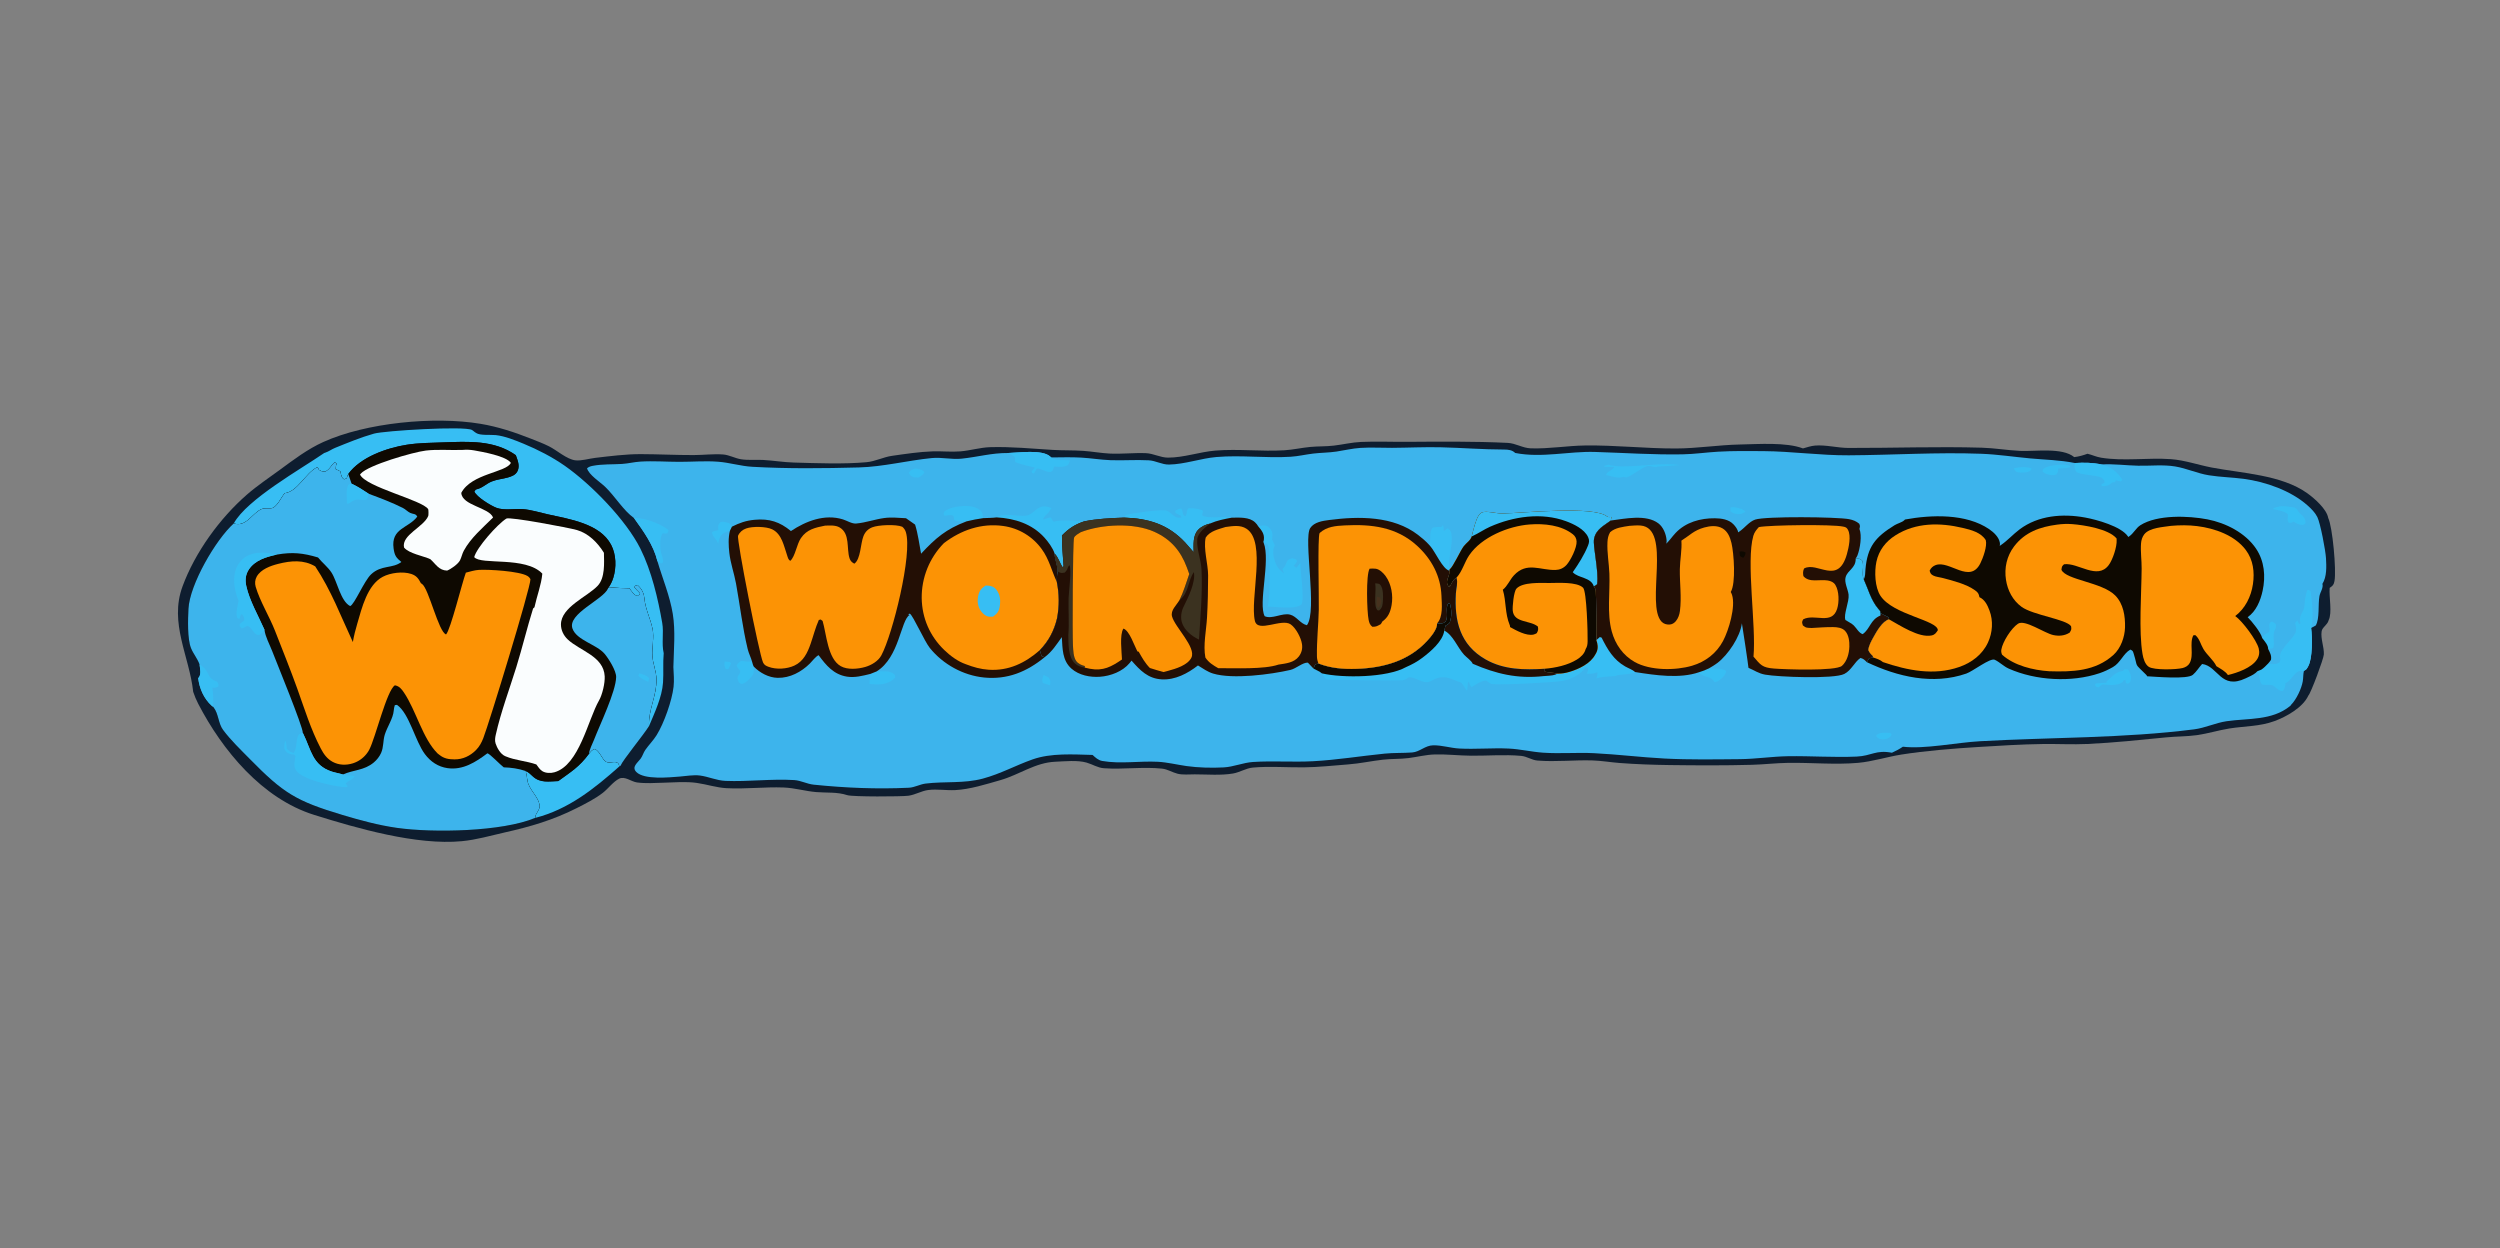 <?xml version="1.0" encoding="utf-8" ?>
<svg xmlns="http://www.w3.org/2000/svg" xmlns:xlink="http://www.w3.org/1999/xlink" width="633" height="316">
	<rect width="100%" height="100%" fill="#808080" stroke="none"/>
	<path fill="#0E1D2F" transform="scale(0.31 0.31)" d="M157.79 565.054C154.722 536.05 138.018 508.963 149.098 478.918C159.342 451.141 179.423 423.373 201.766 403.914C210.154 396.609 219.604 390.337 228.566 383.747C239.824 375.47 251.22 366.828 264.009 361.038C298.945 345.219 354.696 339.844 392.443 346.152C406.9 348.568 420.196 353.013 433.792 358.355C438.681 360.276 443.673 362.18 448.377 364.523C454.92 367.782 462.981 375.211 470.066 375.999C474.817 376.528 481.244 374.554 486.07 373.989C498.106 372.578 511.265 370.887 523.363 370.92C537.749 370.958 552.138 371.735 566.532 371.694C574.399 371.671 582.741 370.629 590.545 371.196C595.579 371.561 600.285 374.317 605.257 375.114C611.056 376.044 617.533 375.35 623.441 375.685C631.755 376.158 639.964 377.554 648.311 377.79C667.271 378.327 689.017 379.222 707.789 377.51C714.886 376.863 721.473 373.32 728.541 372.318C739.376 370.783 750.869 369.009 761.797 368.656C769.299 368.414 776.947 369.276 784.416 368.669C792.539 368.009 800.627 365.472 808.765 365.234C825.875 364.736 842.924 366.427 859.964 367.477C868.289 367.99 876.671 367.676 884.973 368.265C891.973 368.762 898.91 370.044 905.921 370.44C915.917 371.005 925.985 369.717 935.966 370.133C942.136 370.39 947.782 373.777 953.993 373.78C966.998 373.786 979.717 369.097 992.653 368.034C1011.3 366.502 1030.28 368.89 1048.96 367.784C1056.08 367.363 1063.04 365.722 1070.13 365.057C1076.53 364.455 1083.04 364.722 1089.42 363.97C1096.87 363.09 1104.15 361.3 1111.67 360.963C1124.02 360.409 1136.56 360.961 1148.93 360.876C1176.31 360.689 1204.11 360.41 1231.45 361.736C1238.02 362.055 1243.69 365.996 1250.37 366.2C1265.35 366.658 1279.95 364.054 1294.82 363.855C1319.38 363.526 1344.1 366.374 1368.72 366.319C1386.24 366.279 1403.67 363.391 1421.28 363.052C1436.34 362.761 1458.91 361.047 1472.62 366.254C1475.75 365.388 1479.2 364.207 1482.44 363.933C1491.18 363.193 1500.81 365.846 1509.73 365.87C1546.03 365.969 1582.32 364.597 1618.66 365.659C1629.15 365.965 1639.55 367.778 1650.03 368.279C1662.14 368.857 1684.47 365.253 1694.16 373.359C1698.03 372.923 1701.38 371.91 1705.04 370.608C1708.79 371.533 1712.27 373.198 1716.12 373.83C1734.61 376.859 1754.36 373.685 1773.12 375.023C1784.38 375.827 1795.35 379.735 1806.42 381.857C1831.21 386.613 1863.42 387.724 1884.6 402.905C1890.38 407.047 1900.42 415.826 1901.63 423.075C1905.12 430.109 1908.41 465.623 1906.75 474.578C1906.17 477.703 1905.38 478.399 1902.82 480.164C1902.15 487.585 1905.07 500.589 1901.92 506.716C1901.88 506.862 1901.85 507.009 1901.8 507.154C1900.75 510.449 1896.72 512.441 1896.25 515.648C1895.33 521.849 1898.32 528.339 1898.06 534.522C1897.91 538.073 1887.51 566.011 1885.42 568.087C1880.92 577.886 1867.56 585.356 1857.77 588.958C1845.58 593.44 1833.47 592.993 1820.88 595.017C1811.98 596.448 1803.29 599.183 1794.37 600.446C1786.14 601.612 1777.8 601.431 1769.54 602.243C1747.94 604.365 1726.67 606.648 1704.93 607.662C1692.86 608.226 1680.69 607.526 1668.59 607.694C1650.89 607.94 1632.84 609.071 1615.14 610.167C1595.76 611.367 1572.16 613.261 1553.06 616.296C1541.3 618.165 1529.37 622.036 1517.58 623.082C1498.86 624.744 1479.32 622.8 1460.49 623.086C1450.61 623.236 1440.76 624.401 1430.88 624.675C1408.66 625.29 1386.21 625.185 1363.98 624.887C1350.32 624.704 1336.15 624.229 1322.54 623.165C1315.31 622.6 1308.1 621.343 1300.85 621.107C1285.94 620.622 1270.67 622.42 1255.83 621.204C1251.04 620.81 1247.21 617.819 1242.43 617.38C1229.01 616.148 1214.98 617.357 1201.49 617.238C1191.64 617.152 1181.74 615.953 1171.9 616.218C1164.66 616.412 1157.59 618.274 1150.43 619.186C1143.51 620.067 1136.48 619.687 1129.56 620.482C1120.02 621.577 1110.76 623.619 1101.14 624.355C1089.11 625.275 1076.94 626.628 1064.89 626.753C1051.2 626.896 1036.8 625.717 1023.24 626.94C1017.79 627.432 1012.63 630.809 1007.18 631.765C997.395 633.484 985.858 632.484 975.85 632.471C971.566 632.466 965.978 633.015 961.85 631.972C957.492 630.871 953.689 628.283 949.128 627.799C933.483 626.137 917.382 628.605 901.712 627.485C896.464 627.11 892.417 624.271 887.508 622.872C879.953 620.719 869.783 621.844 862.004 622.163C845.439 622.843 832.795 632.694 817.074 637.198C805.345 640.558 792.345 644.716 780.147 645.334C772.893 645.702 765.433 644.333 758.213 645.259C752.586 645.981 747.551 649.181 741.967 649.935C736.304 650.699 696.346 650.882 692.047 649.467C683.698 646.718 675.317 647.671 666.71 646.958C657.772 646.217 649.075 643.55 640.077 643.205C624.575 642.611 608.924 644.607 593.438 643.769C585.214 643.324 577.285 640.645 569.153 639.474C560.287 638.197 550.984 639.033 542.059 639.292C534.949 639.499 527.271 640.057 520.22 639.07C515.468 638.405 510.346 633.677 505.672 636.032C500.784 638.494 496.789 644.146 492.335 647.597C486.104 652.426 478.054 656.5 470.991 660.069C451.59 669.87 433.226 675.195 412.139 679.948C400.415 682.59 389.172 685.92 377.134 687.068C340.445 690.567 291.836 676.626 256.477 665.544C214.171 652.284 181.638 612.956 161.886 574.802C160.241 571.624 158.925 568.445 157.79 565.054Z"/>
	<path fill="#37BEF3" transform="scale(0.31 0.31)" d="M481.086 615.645C482.784 613.553 483.307 612.532 485.949 611.694C490.469 614.331 491.595 619.968 494.902 622.091C498.216 624.218 504.541 619.849 505.721 625.317C505.772 625.557 505.779 625.804 505.808 626.048C485.289 644.23 464.253 661.116 437.106 668.045C437.054 664.423 441.085 661.541 440.742 658.132C439.98 650.568 431.563 644.785 430.694 637.045C430.415 634.554 429.908 632.192 429.373 629.746C431.715 630.702 433.338 632.39 435.152 634.087C441.221 639.764 448.391 638.188 455.949 637.969C466.394 630.353 473.123 626.454 481.086 615.645Z"/>
	<path fill="#37BEF3" transform="scale(0.31 0.31)" d="M264.808 370.004L265.565 369.762C268.585 368.779 270.808 366.974 273.672 365.815C283.874 361.689 294.942 357.118 305.51 354.161C313.934 351.804 379.35 347.777 385.497 351.194C386.27 351.624 386.771 352.137 387.451 352.668C387.909 353.025 388.41 353.324 388.89 353.651C392.129 355.862 400.677 354.933 404.912 355.381C412.345 356.168 420.787 359.588 427.657 362.427C439.314 367.244 451.044 373.267 461.389 380.511C482.729 395.453 511.379 424.705 523.116 448.235C532.109 466.263 537.457 488.939 540.897 508.822C542.303 516.947 540.237 525.569 542.098 533.52C541.366 541.542 542.089 549.473 541.547 557.451C540.731 569.464 534.709 582.039 530.096 593.063C529.459 579.691 536.283 568.685 536.172 555.072C536.116 548.291 533.296 542.426 532.828 535.936C532.313 528.799 534.431 520.743 532.994 513.775C531.151 504.83 527.073 497.622 526.206 488.172C525.834 484.122 523.685 480.331 520.538 477.792L517.802 479.002C519.114 481.104 521.035 482.824 522.759 484.592C522.431 485.984 521.568 486.115 520.401 486.839C517.588 485.861 515.907 482.909 514.088 480.575Q507.257 480.414 500.443 479.894L496.844 480.156Q498.166 478.282 499.185 476.228Q500.204 474.173 500.897 471.987C503.565 463.435 503.342 452.983 499.154 444.998C489.997 427.543 464.823 423.986 447.408 420.072C440.815 418.59 433.686 416.348 426.998 415.831C420.52 415.329 411.494 417.096 405.495 414.777C400.806 412.964 389.314 406.026 387.409 401.447L388.62 399.835C394.214 398.626 396.744 395.262 401.618 393.258C405.732 391.567 410.568 391.219 414.863 389.976C418.036 389.058 421.22 387.916 422.731 384.696C424.761 380.367 422.771 375.932 421.304 371.775C403.568 359.226 382.364 360.621 361.646 361.33C351.832 361.665 341.843 361.734 332.128 363.278C315.932 365.854 294.444 373.33 284.442 387.158L283.141 390.69L281.086 391.547C278.881 390.16 278.765 388.393 278.17 385.913L277.954 384.993L274.14 383.146C274.148 381.533 274.496 380.053 274.837 378.488L273.347 377.564C270.389 380.097 269.306 383.549 265.514 385.242C262.935 385.152 262.45 384.948 260.254 383.574L260.385 382.677L259.09 381.626C249.344 386.444 243.171 401.692 232.523 402.821C229.516 406.419 226.154 414.682 221.392 415.204C219.337 415.43 215.917 414.941 214.073 415.647C206.083 418.706 201.3 430.916 190.911 427.527C201.773 407.77 245.547 383.302 264.808 370.004Z"/>
	<path fill="#0E0901" transform="scale(0.31 0.31)" d="M284.442 387.158C294.444 373.33 315.932 365.854 332.128 363.278C341.843 361.734 351.832 361.665 361.646 361.33C382.364 360.621 403.568 359.226 421.304 371.775C422.771 375.932 424.761 380.367 422.731 384.696C421.22 387.916 418.036 389.058 414.863 389.976C410.568 391.219 405.732 391.567 401.618 393.258C396.744 395.262 394.214 398.626 388.62 399.835L387.409 401.447C389.314 406.026 400.806 412.964 405.495 414.777C411.494 417.096 420.52 415.329 426.998 415.831C433.686 416.348 440.815 418.59 447.408 420.072C464.823 423.986 489.997 427.543 499.154 444.998C503.342 452.983 503.565 463.435 500.897 471.987Q500.204 474.173 499.185 476.228Q498.166 478.282 496.844 480.156L500.443 479.894Q507.257 480.414 514.088 480.575C515.907 482.909 517.588 485.861 520.401 486.839C521.568 486.115 522.431 485.984 522.759 484.592C521.035 482.824 519.114 481.104 517.802 479.002L520.538 477.792C523.685 480.331 525.834 484.122 526.206 488.172C527.073 497.622 531.151 504.83 532.994 513.775C534.431 520.743 532.313 528.799 532.828 535.936C533.296 542.426 536.116 548.291 536.172 555.072C536.283 568.685 529.459 579.691 530.096 593.063C525.343 600.713 508.714 620.762 506.869 625.426L505.808 626.048C505.779 625.804 505.772 625.557 505.721 625.317C504.541 619.849 498.216 624.218 494.902 622.091C491.595 619.968 490.469 614.331 485.949 611.694C483.307 612.532 482.784 613.553 481.086 615.645C473.123 626.454 466.394 630.353 455.949 637.969C448.391 638.188 441.221 639.764 435.152 634.087C433.338 632.39 431.715 630.702 429.373 629.746C429.908 632.192 430.415 634.554 430.694 637.045C431.563 644.785 439.98 650.568 440.742 658.132C441.085 661.541 437.054 664.423 437.106 668.045C410.049 679.354 353.712 680.368 324.231 676.184C309.065 674.032 294.137 669.969 279.492 665.569C241.957 654.292 231.583 647.999 204.093 619.995C196.614 612.377 188.588 604.754 182.199 596.179C178.211 590.825 178.604 583.046 174.435 577.736C174.303 577.569 174.16 577.41 174.023 577.247C173.746 577.057 173.273 576.751 173.002 576.507C166.479 570.631 162.874 562.324 161.871 553.837C162.016 553.704 162.178 553.589 162.305 553.44C164.531 550.829 163.334 545.905 162.986 542.716C161.173 537.72 157.93 534.122 156.033 529.429C152.941 521.779 153.516 505.712 153.935 497.28C154.922 477.421 176.156 440.803 190.911 427.527C201.3 430.916 206.083 418.706 214.073 415.647C215.917 414.941 219.337 415.43 221.392 415.204C226.154 414.682 229.516 406.419 232.523 402.821C243.171 401.692 249.344 386.444 259.09 381.626L260.385 382.677L260.254 383.574C262.45 384.948 262.935 385.152 265.514 385.242C269.306 383.549 270.389 380.097 273.347 377.564L274.837 378.488C274.496 380.053 274.148 381.533 274.14 383.146L277.954 384.993L278.17 385.913C278.765 388.393 278.881 390.16 281.086 391.547L283.141 390.69L284.442 387.158Z"/>
	<path fill="#3DB4EC" transform="scale(0.31 0.31)" d="M517.802 479.002L520.538 477.792C523.685 480.331 525.834 484.122 526.206 488.172C527.073 497.622 531.151 504.83 532.994 513.775C534.431 520.743 532.313 528.799 532.828 535.936C533.296 542.426 536.116 548.291 536.172 555.072C536.283 568.685 529.459 579.691 530.096 593.063C525.343 600.713 508.714 620.762 506.869 625.426L505.808 626.048C505.779 625.804 505.772 625.557 505.721 625.317C504.541 619.849 498.216 624.218 494.902 622.091C491.595 619.968 490.469 614.331 485.949 611.694C483.307 612.532 482.784 613.553 481.086 615.645C481.425 611.995 483.759 607.928 485.104 604.44C489.807 592.241 503.011 564.995 503.255 552.989C503.36 547.859 497.11 537.912 493.816 534.018C487.288 526.302 470.852 522.955 467.551 513.334C463.403 501.247 492.501 489.957 496.651 480.647C496.722 480.487 496.779 480.32 496.844 480.156L500.443 479.894Q507.257 480.414 514.088 480.575C515.907 482.909 517.588 485.861 520.401 486.839C521.568 486.115 522.431 485.984 522.759 484.592C521.035 482.824 519.114 481.104 517.802 479.002Z"/>
	<path fill="#37BEF3" transform="scale(0.31 0.31)" d="M522.143 549.969C524.98 550.863 528.377 551.477 530.171 554.033L529.562 556.915C526.533 555.542 523.58 554.453 521.434 551.801L522.143 549.969Z"/>
	<path fill="#FAFDFE" transform="scale(0.31 0.31)" d="M377.576 367.487C380.871 367.208 384.046 367.287 387.301 367.871C393.86 369.049 413.305 372.417 417.257 378.039C413.754 385.923 385.133 386.656 376.758 402.553C377.307 412.954 399.446 414.398 402.735 422.683C394.337 431.041 384.516 439.278 378.816 449.814C377.445 452.347 376.982 455.203 375.696 457.698C374.122 460.75 368.317 464.844 365.169 466.057C358.439 465.823 356.073 460.889 351.518 456.746C345.503 453.982 334.057 452.167 330.008 447.197C327.744 436.963 346.133 430.479 349.802 421.378C350.056 420.749 350.043 416.371 349.733 415.879C345.069 408.486 298.801 397.915 294.057 387.608C294.259 387.359 294.453 387.103 294.664 386.86C300.716 379.891 337.493 369.232 347.877 368.003C357.445 366.871 367.868 367.826 377.576 367.487Z"/>
	<path fill="#FAFDFE" transform="scale(0.31 0.31)" d="M442.954 468.527C429.219 454.099 392.882 461.795 387.324 455.04C389.311 447.247 406.439 427.955 413.598 423.561C416.261 421.926 464.615 431.022 471.217 432.916C480.734 435.647 488.276 443.369 493.272 451.496C493.421 459.81 494.303 471.991 488.153 478.477C479.679 487.414 458.206 495.889 458.173 510.035C458.162 514.659 460.306 519.037 463.619 522.193C473.514 531.62 493.079 535.876 493.901 552.365C494.183 558.019 492.005 567.323 489.251 572.137C480.211 587.938 473.136 624.943 452.884 630.768C449.837 631.644 445.729 631.584 442.98 629.866C440.952 628.599 439.45 626.291 438.067 624.383C429.889 621.503 420.741 621.086 412.997 617.758C412.819 617.681 412.638 617.608 412.46 617.531C408.829 615.946 405.919 610.852 404.77 607.197C404.045 604.888 404.41 602.438 404.927 600.132C409.101 581.519 416.015 563.202 421.675 544.979C426.611 529.084 430.446 512.839 435.422 497.005L436.535 496.015C438.45 486.94 442.144 477.696 442.954 468.527Z"/>
	<path fill="#FC9305" transform="scale(0.31 0.31)" d="M357.422 615.41C345.161 603.239 339.941 580.467 329.916 565.617C327.914 562.652 326.119 560.436 322.564 559.743C315.924 563.669 306.651 602.784 301.611 612.304Q301.344 612.805 301.053 613.291Q300.762 613.778 300.447 614.25Q300.132 614.722 299.795 615.178Q299.457 615.634 299.098 616.073Q298.738 616.512 298.358 616.932Q297.977 617.353 297.576 617.754Q297.175 618.156 296.756 618.537Q296.336 618.919 295.897 619.279Q295.459 619.639 295.004 619.978Q294.549 620.316 294.077 620.631Q293.606 620.947 293.12 621.239Q292.633 621.531 292.133 621.799Q291.633 622.067 291.121 622.31Q290.608 622.553 290.084 622.771Q289.56 622.988 289.027 623.18Q288.493 623.372 287.95 623.537C282.612 625.171 276.747 624.965 271.77 622.298C267.091 619.79 264.312 615.795 261.915 611.187C253.776 595.541 248.707 578.901 242.771 562.386C237.112 546.64 230.766 530.931 224.674 515.341C220.085 503.598 212.243 490.939 208.836 479.268C208.029 476.504 208.266 473.484 209.684 470.954C213.035 464.977 220.891 462.162 227.145 460.571C237.537 457.927 248.008 456.969 257.474 462.612C270.516 482.209 278.343 503.257 288.216 524.428C289.04 519.292 290.358 514.325 291.821 509.338C295.549 496.632 299.964 477.777 312.663 471.094C318.949 467.785 329.128 466.538 335.883 468.776C340.151 470.191 341.794 472.517 343.812 476.39C344.097 476.564 344.392 476.722 344.667 476.912C350.268 480.795 358.156 516.189 364.336 518.187C368.035 514.322 377.401 475.995 380.493 467.729C383.902 466.843 387.635 465.684 391.154 465.469C399.133 464.98 424.248 466.494 430.771 470.416C431.934 471.114 432.628 471.898 433.264 473.078C433.293 480.396 399.429 590.907 394.745 602.899C393.299 606.602 391.549 609.851 388.724 612.689C383.997 617.439 377.999 620.295 371.233 620.249C366.495 620.218 362.666 619.601 358.939 616.58C358.629 616.329 358.299 616.103 357.984 615.858C357.795 615.711 357.609 615.559 357.422 615.41Z"/>
	<path fill="#3DB4EC" transform="scale(0.31 0.31)" d="M259.09 381.626L260.385 382.677L260.254 383.574C262.45 384.948 262.935 385.152 265.514 385.242C269.306 383.549 270.389 380.097 273.347 377.564L274.837 378.488C274.496 380.053 274.148 381.533 274.14 383.146L277.954 384.993L278.17 385.913C278.765 388.393 278.881 390.16 281.086 391.547L283.141 390.69L284.442 387.158L287.172 395.068C292.137 397.389 296.554 400.258 301.102 403.283C310.395 406.737 320.187 410.417 329.041 414.866C331.223 415.962 332.958 417.941 335.048 418.918C337.524 420.076 339.485 419.334 340.816 421.953C333.78 431.501 319.111 431.288 321.488 448.034C322.278 453.593 323.425 455.474 327.81 458.999C320.727 464.567 311.439 461.242 303.109 469.098C297.356 474.523 289.571 493.677 286.016 495.036C278.187 491.069 275.48 474.969 270.793 467.704C267.877 463.185 263.148 459.557 259.761 455.334C247.566 451.685 238.912 450.761 226.255 452.951C217.645 454.796 208.309 457.42 203.177 465.246C200.499 469.331 200.121 473.905 201.139 478.609C203.682 490.37 211.133 503.299 216.021 514.388C216.694 520.046 220.185 526.269 222.251 531.631C225.775 540.776 247.704 594.171 247.322 598.622C247.422 598.817 247.523 599.01 247.621 599.206C254.141 612.244 254.934 624.962 270.954 630.213C273.94 631.192 277.104 631.631 280.072 632.606C288.693 628.667 297.403 629.423 305.35 622.725C307.835 620.63 309.924 617.992 311.253 615.02C313.413 610.184 312.765 605.077 314.237 600.173C316.117 593.911 321.109 586.759 321.594 580.418C321.719 578.788 321.986 577.504 322.487 575.946L324.243 575.714C334.311 582.669 339.037 605.202 347.017 615.902C351.617 622.071 357.842 626.316 365.546 627.404C378.131 629.18 388.556 622.457 398.117 615.267C400.113 615.685 408.62 624.667 411.441 626.742C417.794 626.956 423.337 627.739 429.373 629.746C429.908 632.192 430.415 634.554 430.694 637.045C431.563 644.785 439.98 650.568 440.742 658.132C441.085 661.541 437.054 664.423 437.106 668.045C410.049 679.354 353.712 680.368 324.231 676.184C309.065 674.032 294.137 669.969 279.492 665.569C241.957 654.292 231.583 647.999 204.093 619.995C196.614 612.377 188.588 604.754 182.199 596.179C178.211 590.825 178.604 583.046 174.435 577.736C174.303 577.569 174.16 577.41 174.023 577.247C173.746 577.057 173.273 576.751 173.002 576.507C166.479 570.631 162.874 562.324 161.871 553.837C162.016 553.704 162.178 553.589 162.305 553.44C164.531 550.829 163.334 545.905 162.986 542.716C161.173 537.72 157.93 534.122 156.033 529.429C152.941 521.779 153.516 505.712 153.935 497.28C154.922 477.421 176.156 440.803 190.911 427.527C201.3 430.916 206.083 418.706 214.073 415.647C215.917 414.941 219.337 415.43 221.392 415.204C226.154 414.682 229.516 406.419 232.523 402.821C243.171 401.692 249.344 386.444 259.09 381.626Z"/>
	<path fill="#37BEF3" transform="scale(0.31 0.31)" d="M301.102 403.283C300.904 405.015 300.516 406.216 299.699 407.755C298.193 408.592 297.459 408.601 295.802 408.344C290.496 407.522 288.929 408.379 284.606 411.455L283.371 411.139C283.336 406.889 282.414 399.905 284.408 396.165C284.785 395.458 286.388 395.288 287.172 395.068C292.137 397.389 296.554 400.258 301.102 403.283Z"/>
	<path fill="#37BEF3" transform="scale(0.31 0.31)" d="M162.986 542.716C172.344 548.258 167.91 553.64 177.154 556.714C178.53 558.481 178.405 558.539 178.338 560.651C176.441 561.942 175.672 561.671 173.425 561.652C174.169 567.019 174.375 571.834 174.023 577.247C173.746 577.057 173.273 576.751 173.002 576.507C166.479 570.631 162.874 562.324 161.871 553.837C162.016 553.704 162.178 553.589 162.305 553.44C164.531 550.829 163.334 545.905 162.986 542.716Z"/>
	<path fill="#37BEF3" transform="scale(0.31 0.31)" d="M247.322 598.622C247.422 598.817 247.523 599.01 247.621 599.206C254.141 612.244 254.934 624.962 270.954 630.213C273.94 631.192 277.104 631.631 280.072 632.606C282.64 634.094 286.468 632.752 289.562 633.992C288.052 637.428 284.306 637.164 282.376 640.063L283.851 641.917L283.633 642.839C282.326 642.939 281.026 642.96 279.722 642.795C270.609 641.646 247.236 636.955 241.877 629.286C239.502 625.888 240.74 621.556 241.313 617.725L240.144 616.289C238.86 616.142 237.267 616.047 236.059 615.576C233.988 614.769 233.051 613.274 232.249 611.305C232.253 609.004 231.942 606.863 233.433 604.965C233.825 607.185 234.09 609.365 234.264 611.612C236.291 613.398 237.125 614.486 239.857 614.936C242.759 611.241 241.479 604.926 243.594 600.667C244.353 599.138 245.76 599.137 247.322 598.622Z"/>
	<path fill="#37BEF3" transform="scale(0.31 0.31)" d="M216.021 514.388C215.202 515.656 214.413 516.977 213.125 517.818C207.764 521.318 206.676 512.452 201.988 511.21C200.469 512.119 199.191 512.77 197.479 513.236L195.754 511.5L195.806 509.683L199.497 506.661C199.752 504.329 199.039 503.839 197.822 501.895L196.862 501.753L195.555 505.502L193.828 504.852C192.235 500.528 194.098 495.188 194.882 490.774C191.989 483.426 190.227 475.686 191.886 467.823C193.02 462.453 196.137 457.609 200.828 454.679C208.201 450.074 218.139 451.174 226.255 452.951C217.645 454.796 208.309 457.42 203.177 465.246C200.499 469.331 200.121 473.905 201.139 478.609C203.682 490.37 211.133 503.299 216.021 514.388Z"/>
	<path fill="#3DB4EC" transform="scale(0.31 0.31)" d="M858.536 373.622C866.642 373.586 874.887 373.287 882.979 373.749C890.995 374.206 898.955 375.549 906.976 375.856C917.366 376.253 927.805 375.401 938.193 375.962C944.067 376.279 948.997 379.541 954.867 379.441C967.698 379.224 980.713 374.377 993.577 373.285C1013.62 371.582 1034.09 374.326 1054.19 373.067C1060.39 372.679 1066.47 371.196 1072.63 370.463C1078.9 369.716 1085.26 369.766 1091.52 368.835C1098.06 367.862 1104.53 366.266 1111.13 365.838C1119.66 365.287 1128.41 365.827 1136.96 365.785C1150.24 365.718 1163.53 365.011 1176.8 365.327C1194.11 365.741 1211.14 367.157 1228.5 367.177C1231.84 367.18 1235.09 367.513 1237.57 369.973C1259.49 374.244 1281.01 368.473 1302.81 369.142C1326.69 369.876 1350.26 371.517 1374.2 371.096C1383.99 370.924 1393.59 369.484 1403.34 368.927C1415.57 368.228 1428.02 368.367 1440.28 368.463C1463.49 368.646 1486.86 372.025 1510.02 371.89C1546.03 371.68 1582.12 369.274 1618.18 370.623C1631.56 371.124 1644.93 373.185 1658.26 374.415C1670.67 375.559 1682.48 375.71 1694.75 378.193C1701.94 377.718 1709.3 377.833 1716.39 379.347C1726.5 378.755 1736.38 380.172 1746.46 380.382C1756.36 380.587 1766.91 379.367 1776.68 380.999C1786.01 382.556 1794.75 386.68 1804.09 388.185C1813.53 389.708 1823.16 389.858 1832.63 391.115C1850.43 393.475 1871.17 400.721 1884.73 412.808C1887.81 415.561 1890.88 418.591 1892.75 422.334C1895.19 427.223 1899.46 449.583 1899.81 455.964C1900.18 462.587 1900.56 471.163 1896.9 476.837C1897.81 480.316 1895.06 483.517 1894.45 487.009C1893.22 493.969 1894.76 505.16 1891.44 510.88L1887.68 512.919C1888.75 520.49 1888.88 537.819 1885.27 544.236C1884.03 546.442 1884.03 546.774 1881.8 547.936C1881.08 550.81 1881.34 553.604 1880.84 556.49C1879.81 562.469 1875.66 571.293 1871.32 575.638C1870.86 576.331 1871 576.252 1870.48 576.675C1855.65 588.735 1836.26 586.509 1818.61 589.076C1809.63 590.383 1801.15 594.556 1792.16 595.703C1734.43 603.065 1675.34 602.166 1617.34 605.406C1597.76 606.499 1572.07 612.011 1554.23 609.892C1551.34 611.878 1548.46 613.383 1545.27 614.823C1532.02 612.283 1528.75 617.399 1516.47 617.952C1497.84 618.79 1478.99 617.361 1460.33 617.66C1447.2 617.87 1434.21 619.938 1421.03 620.057C1400.71 620.241 1379.96 620.613 1359.67 619.556C1340.46 618.555 1321.23 616.142 1302.04 615.184C1288.19 614.492 1274.24 615.721 1260.4 614.775C1250.91 614.126 1241.61 611.824 1232.07 611.393C1218.73 610.79 1205.3 612.074 1192 611.384C1184.82 611.011 1177.87 608.653 1170.65 608.747C1164 608.833 1159.69 614.135 1153.38 614.601C1145.91 615.153 1138.36 614.798 1130.91 615.542C1111.4 617.491 1091.93 620.723 1072.3 621.755C1056.06 622.609 1039.66 621.299 1023.43 622.367C1015.27 622.904 1007.56 626.371 999.449 626.798C989.798 627.307 978.612 627.051 969.061 625.686C961.315 624.579 953.485 622.608 945.675 622.2C930.693 621.418 915.12 624.141 900.316 621.538C896.993 620.954 894.797 618.816 892.382 616.611C876.58 616.202 858.526 614.926 843.426 620.249C829.474 625.167 817.318 632.025 802.755 635.944C787.341 640.092 771.583 638.076 756.032 639.998C751.295 640.584 747.111 643.168 742.312 643.401C716.268 644.661 690.523 643.545 664.599 640.897C659.157 640.341 654.119 637.479 648.712 637.143C630.189 635.993 611.125 638.578 592.447 637.795C585.258 637.493 578.673 634.312 571.636 633.418C566.404 632.754 560.392 633.875 555.084 634.286C546.753 634.929 526.211 637.078 519.757 630.558C515.693 626.452 520.623 623.168 523.201 619.735C524.88 617.499 525.495 614.747 527.102 612.471C530.008 608.354 533.66 604.732 536.314 600.448C542.384 590.651 548.873 572.311 550.163 560.91C550.752 555.704 550.238 550.094 549.997 544.86C550.321 530.7 551.791 515.376 549.517 501.399C547.132 486.746 541.119 472.489 536.948 458.298C533.827 445.289 525.56 433.852 517.878 423.189C509.161 416.982 502.232 405.232 494.265 397.61C490.207 393.727 480.969 387.881 479.472 382.477C480.987 381.255 482.232 380.856 484.101 380.487C491.729 378.98 500.256 379.421 508.042 378.933C513.042 378.62 517.897 377.351 522.916 377.032C533.505 376.36 544.385 377.206 555.006 377.212C565.458 377.218 576.209 376.323 586.624 377.13C595.995 377.855 605.016 380.731 614.476 381.266C643.371 382.898 672.603 382.572 701.527 381.794C721.464 381.257 741.217 376.094 761.084 374.132C769.118 373.339 777.228 375.454 785.279 374.639C798.458 373.303 809.965 369.879 823.45 370.004C832.253 369.732 851.228 366.973 857.739 372.844C858.015 373.093 858.275 373.358 858.536 373.622Z"/>
	<path fill="#37BEF3" transform="scale(0.31 0.31)" d="M591.877 540.312L596.182 540.681L597.096 541.9L594.974 546.439C594.159 546.677 593.618 546.512 592.793 546.384C591.512 544.237 591.634 542.747 591.877 540.312Z"/>
	<path fill="#37BEF3" transform="scale(0.31 0.31)" d="M852.342 551.279C853.797 551.845 855.232 552.724 856.62 553.452C858.29 556.204 858.079 556.617 857.599 559.644C855.603 559.209 853.72 558.51 851.8 557.829C850.741 555.345 851.669 553.818 852.342 551.279Z"/>
	<path fill="#37BEF3" transform="scale(0.31 0.31)" d="M1644.75 382.496C1649.05 381.572 1655.32 380.758 1659.37 382.697L1658.71 384.002C1658.39 384.312 1658.34 384.377 1657.93 384.668C1655.73 386.224 1650.83 386.161 1648.23 385.734C1646.16 385.393 1645.89 384.158 1644.75 382.496Z"/>
	<path fill="#37BEF3" transform="scale(0.31 0.31)" d="M1413.39 414.491C1415.06 414.113 1416.44 414.193 1418.11 414.553C1420.64 415.1 1424.11 415.822 1425.52 418.019L1422.91 419.505C1422.64 419.591 1422.17 419.758 1421.87 419.808C1418.71 420.321 1415.95 419.596 1413.47 417.806L1413.39 414.491Z"/>
	<path fill="#37BEF3" transform="scale(0.31 0.31)" d="M1540.25 598.5L1544 598.624L1545.05 599.941C1544.66 600.754 1544.42 601.31 1543.71 601.9C1540.9 604.243 1538.54 604.036 1535.23 603.505L1532.76 601.986L1532.55 600.332C1535.22 598.47 1537.11 598.492 1540.25 598.5Z"/>
	<path fill="#37BEF3" transform="scale(0.31 0.31)" d="M747.972 382.598Q748.858 382.764 749.737 382.966C752.014 383.511 753.789 383.798 755.03 385.835C753.687 388.163 752.361 388.721 750.109 390.083C748.821 390.001 747.147 390.022 745.922 389.622C743.703 388.899 743.312 388.004 742.318 386.082C744.033 383.507 745.127 383.516 747.972 382.598Z"/>
	<path fill="#37BEF3" transform="scale(0.31 0.31)" d="M1679.65 387.382C1678.91 387.746 1678.4 387.996 1677.57 388.068C1674.45 388.335 1670.49 387.244 1668.3 385.15L1668.64 383.353C1669.5 382.523 1670.45 381.894 1671.58 381.488C1676.08 379.882 1686.43 378.431 1690.75 380.555L1690.94 381.503L1687.47 382.331L1681.02 382.646C1681.03 382.791 1681.03 382.935 1681.04 383.08C1681.1 384.906 1680.85 385.936 1679.65 387.382Z"/>
	<path fill="#37BEF3" transform="scale(0.31 0.31)" d="M1847.71 521.162C1849.93 516.584 1852.32 517.813 1853.39 515.893C1854.9 513.194 1851.52 509.456 1855.44 507.669C1857.31 508.487 1857.88 508.604 1859.1 510.308C1859.02 512 1858.81 513.078 1857.99 514.581C1855.61 518.972 1858.57 526.494 1856.43 529.532L1852.56 530.039C1852.67 526.897 1849.54 523.603 1847.71 521.162Z"/>
	<path fill="#37BEF3" transform="scale(0.31 0.31)" d="M596.187 433.514C594.499 434.049 592.51 434.551 591.014 435.51C587.777 437.585 587.338 440.687 586.527 444.227C585.638 440.375 581.631 438.449 581.564 434.583C583.093 433.863 584.452 433.392 586.118 433.082L586.611 432.995L586.588 432.171C586.529 429.374 586.482 428.493 588.386 426.496C590.128 425.938 591.396 426.139 593.118 426.604C596.189 427.432 596.205 427.387 597.817 430.173L596.187 433.514Z"/>
	<path fill="#37BEF3" transform="scale(0.31 0.31)" d="M1387.85 549.014C1390.68 548.22 1393.17 547.169 1395.81 545.907C1399.75 546.228 1406.67 545.618 1409.83 547.976C1409.75 550.387 1408.1 552.246 1406.4 553.855C1404.73 555.445 1402.76 556.872 1400.45 557.231C1400.31 557 1400.16 556.767 1400.02 556.538C1396.77 551.516 1390.63 553.825 1387.85 549.014Z"/>
	<path fill="#37BEF3" transform="scale(0.31 0.31)" d="M1735.48 546.501L1738.21 546.769C1739.69 549.344 1741.05 552.271 1740.35 555.324C1739.92 557.202 1739.64 557.434 1738.07 558.494L1736.39 557.941L1736.1 555.686L1734.8 555.232C1734.28 556.191 1734.11 556.704 1733.22 557.391C1729.62 560.159 1722.13 559.618 1717.87 558.997C1716.47 559.208 1715.04 560.581 1713.98 561.471C1712.14 560.987 1712.11 561.137 1711.04 559.423L1711.99 558.188Q1716.73 557.99 1721.45 557.554L1720.1 557.242C1723.44 553.909 1728.24 548.567 1733.23 548.216C1734.22 548.146 1734.79 547.204 1735.48 546.501Z"/>
	<path fill="#37BEF3" transform="scale(0.31 0.31)" d="M615.686 544.491C615.676 545.471 615.628 546.446 615.6 547.425C615.57 548.429 615.592 549.443 615.226 550.4C614.192 553.096 609.639 557.375 606.976 558.378C605.559 558.911 604.934 558.251 603.63 557.642C600.49 551.141 604.043 553.073 604.702 548.018C603.43 546.569 602.387 545.381 601.66 543.581C602.63 541.62 603.605 540.947 605.444 539.807C608.38 540.315 611.355 540.428 614.325 540.612C614.7 541.986 614.969 543.248 615.686 544.491Z"/>
	<path fill="#37BEF3" transform="scale(0.31 0.31)" d="M710.848 550.449L715.967 548.406C720.434 548.353 726.751 547.417 730.261 550.652C731.268 551.579 731.067 551.974 731.158 553.329C728.414 556.776 723.556 558.491 719.269 558.912C716.304 559.203 713.131 558.874 710.164 558.66C710.119 555.915 710.538 553.173 710.848 550.449Z"/>
	<path fill="#37BEF3" transform="scale(0.31 0.31)" d="M1873.21 426.002C1871.44 427.3 1871.43 427.13 1869.37 426.915C1867.73 424.586 1868.97 422.769 1868.66 420.056C1865.72 417.359 1860.85 416.811 1857.06 415.919L1856.85 415.045C1863.67 412.631 1866.12 413.343 1872.87 414.353L1873.86 414.495C1875 415.153 1875.93 415.417 1876.53 416.6C1878.75 420.946 1883.1 421.046 1883.12 427.318C1881.74 428.648 1881.61 428.827 1879.68 428.701C1877.48 428.557 1875.07 427.144 1873.21 426.002Z"/>
	<path fill="#37BEF3" transform="scale(0.31 0.31)" d="M1313.59 379.501C1325.49 383.742 1355.47 377.1 1371.6 379.86C1365.78 380.403 1360.01 380.883 1354.15 381.002C1352.17 382.638 1347.96 379.911 1345.24 380.796C1339.36 382.711 1334.44 387.925 1328.28 390.051C1327.25 389.695 1326.48 389.322 1325.4 389.658C1321.38 390.905 1315.97 388.924 1311.9 388.026C1311.81 385.251 1317.43 384.157 1318.59 381.299Q1314.6 381.232 1310.61 381.317L1310.08 380.57L1313.59 379.501Z"/>
	<path fill="#37BEF3" transform="scale(0.31 0.31)" d="M789.475 425.822C786.154 425.614 782.313 426.577 779.398 424.654L778.904 421.62C776.823 419.693 774 421.365 771.102 421.146C770.511 419.305 770.687 419.313 771.434 417.639C774.745 415.27 778.56 414.283 782.556 413.716C787.814 412.971 795.513 412.802 799.911 416.278C802.826 418.582 802.512 419.705 802.944 423.221C798.374 423.852 793.959 424.74 789.475 425.822Z"/>
	<path fill="#37BEF3" transform="scale(0.31 0.31)" d="M517.878 423.189C526.14 422.519 539.132 427.734 545.768 432.643C545.921 434.165 545.844 434.254 545.081 435.593C543.674 435.897 542.671 435.775 541.286 435.538C538.852 438.678 539.071 445.908 539.581 449.748C540.022 453.068 541.987 456.014 541.47 459.39L540.064 460.266L536.948 458.298C533.827 445.289 525.56 433.852 517.878 423.189Z"/>
	<path fill="#37BEF3" transform="scale(0.31 0.31)" d="M1694.75 378.193C1701.94 377.718 1709.3 377.833 1716.39 379.347C1723.62 380.966 1729.33 385.265 1733.31 391.65C1733.39 391.778 1733.46 391.91 1733.54 392.04L1732.33 393.172C1730.81 392.975 1729.47 392.828 1728.06 392.163L1727.6 393.781L1725.06 394.113C1724.93 394.242 1724.81 394.373 1724.67 394.498C1722.27 396.793 1719.72 397.128 1716.51 397.037L1716.52 395.383L1718.76 394.465L1718.89 392.543L1716.61 390.162C1711.01 387.671 1699.23 388.143 1695.8 385.266C1694.11 382.269 1694.37 381.481 1694.75 378.193Z"/>
	<path fill="#37BEF3" transform="scale(0.31 0.31)" d="M1167.32 445.055C1169.35 440.227 1166.78 435.078 1170.23 430.988C1172.72 430.442 1174.92 430.342 1177.44 430.389L1178.41 428.903C1179.41 430.481 1179.23 432.022 1179.22 433.841L1182.23 431.512C1184.05 432.513 1184.95 433.56 1185.41 435.692C1187.21 444.026 1182.48 455.284 1183.93 465.168L1183.89 466.144C1178.41 465.089 1172.37 450.735 1168.2 446.081L1167.32 445.055Z"/>
	<path fill="#37BEF3" transform="scale(0.31 0.31)" d="M823.45 370.004C832.253 369.732 851.228 366.973 857.739 372.844C858.015 373.093 858.275 373.358 858.536 373.622C862.207 376.499 869.32 375.605 873.901 375.962C873.645 377.464 873.025 378.492 872.264 379.776C869.043 381.898 864.705 381.223 861.002 381.081C860.673 382.062 860.362 383.173 859.852 384.073C857.481 388.268 850.435 381.962 846.756 382.774C846.055 384.161 845.305 385.484 844.497 386.811L842.899 386.244L842.69 384.838L845.37 381.94C845.283 381.741 833.303 379.54 829.21 377.329C828.989 376.03 828.995 374.722 828.962 373.408C827.308 371.719 825.559 370.967 823.45 370.004Z"/>
	<path fill="#37BEF3" transform="scale(0.31 0.31)" d="M814.079 422.598C819.542 418.457 831.2 422.033 837.818 421.224C844.753 420.376 846.589 412.473 854.701 413.733C856.163 413.96 857.521 414.507 858.867 415.099C858.715 415.26 858.556 415.414 858.412 415.582C857.84 416.247 857.663 416.627 857.271 417.356C855.787 420.124 852.523 421.153 852.043 424.436C854.032 423.725 856.009 423.094 858.047 422.541C859.559 423.809 859.607 426.418 861.393 426.039C861.666 425.981 861.91 425.829 862.169 425.726C864.58 424.771 882.335 425.021 885.433 425.855C877.886 428.433 873.036 431.579 867.389 437.344C867.25 446.057 868.202 453.992 868.7 462.566L867.909 463.253C865.425 459.657 864.498 455.207 861.372 452.155C860.035 447.756 856.066 442.402 853.008 439.037C842.82 427.826 828.725 423.425 814.079 422.598Z"/>
	<path fill="#37BEF3" transform="scale(0.31 0.31)" d="M918.235 422.772C918.833 421.422 918.717 421.102 920.087 420.577C923.674 419.203 949.584 415.687 952.997 417.104C957.197 418.848 959.609 424.05 964.846 422.659L964.442 421.157L960.338 419.161L959.741 417.427C961.401 416.052 962.695 415.674 964.798 415.293C966.856 418.01 964.901 420.093 968.113 421.708C970.123 419.762 968.745 415.2 971.329 415.091C974.049 414.976 980.86 415.603 982.586 417.327L981.868 420.826C986.207 424.155 999.748 421.321 1006.03 422.831C999.967 423.966 993.999 425.118 988.305 427.609C984.591 428.569 981.417 429.864 978.682 432.666C974.134 437.328 974.885 444.983 974.925 450.972Q971.59 446.996 968.08 443.173C954.179 428.284 938.045 423.37 918.235 422.772Z"/>
	<path fill="#37BEF3" transform="scale(0.31 0.31)" d="M1027.64 429.841C1030.44 429.365 1032.78 428.429 1035.39 430.035C1037.24 431.172 1038.72 433.198 1039.15 435.325C1039.49 436.993 1039.18 438.838 1038.95 440.505L1041.21 445.411L1040.88 446.108C1038.81 450.547 1040.49 456.848 1042.37 461.23C1043.45 463.736 1046.49 466.932 1048.83 468.293L1047.43 464.963C1052.34 460.229 1049.03 457.093 1055.74 455.943L1058.76 456.971L1059.42 458.446L1056.73 462.285L1058.9 463.696C1060.02 462.377 1061.2 461.079 1062.12 459.617L1062.11 460.627C1062.1 467.478 1065.6 489.02 1062.99 493.751C1057.96 498.117 1041.92 495.426 1035.23 495.51C1037.65 491.168 1037.55 452.637 1036.06 446.599C1035.83 445.655 1035.5 445.094 1035 444.268L1031.84 442.632C1032.08 441.963 1032.23 441.306 1032.31 440.601C1032.83 436.05 1030.38 433.1 1027.64 429.841Z"/>
	<path fill="#37BEF3" transform="scale(0.31 0.31)" d="M1852.55 541.942C1854.27 542.192 1856.29 542.615 1858.03 542.368C1859.46 542.164 1861.75 541.669 1862.29 540.073C1862.78 538.626 1861.97 536.07 1862.43 534.356C1863.61 529.927 1871.1 522.698 1873.89 518.544C1876.37 514.844 1875.37 512.851 1874.57 508.775L1876.41 506.77C1876.82 507.62 1877.23 508.461 1877.6 509.33L1877.84 509.911L1879.02 509.018C1876.92 502.329 1882.03 500.495 1882.31 494.168C1882.5 489.803 1883.13 486.349 1884.4 482.129L1885.84 481.866L1887.31 483.068C1888.42 492.61 1889.93 503.441 1887.68 512.919C1888.75 520.49 1888.88 537.819 1885.27 544.236C1884.03 546.442 1884.03 546.774 1881.8 547.936C1879.24 547.727 1877.62 547.77 1875.53 549.516C1872.52 552.041 1870.42 556.465 1866.71 558.004C1866.71 558.187 1866.71 558.371 1866.7 558.554C1866.52 560.971 1866.07 562.881 1864.27 564.478C1860.35 564.427 1858.61 560.322 1855.47 559.578C1852.97 558.988 1850.27 559.857 1847.42 559.037C1845.03 555.773 1845.94 552.368 1844.12 548.749C1844.03 548.568 1843.93 548.392 1843.83 548.213L1846.92 546.975C1849.07 545.604 1850.76 543.739 1852.55 541.942Z"/>
	<path fill="#37BEF3" transform="scale(0.31 0.31)" d="M1173.78 509.175C1176.96 509.285 1177.97 509.731 1180.62 507.839C1183.47 502.881 1180.18 497.314 1182.85 492.904L1184.26 492.919C1185.72 498.643 1185.93 503.098 1184.02 508.729C1182.88 509.824 1182.06 510.433 1180.62 511.093L1179.65 515.056C1186.84 518.62 1190.29 528.689 1195.84 534.787C1197.64 536.763 1202.04 539.79 1202.85 542.119C1222.19 550.507 1239.48 554.54 1260.68 552.229C1263.45 551.927 1267.86 551.969 1270.4 551C1271.17 550.71 1271.21 550.613 1271.76 550.166C1275.31 550.315 1278.56 549.745 1281.97 548.738C1289.5 546.514 1298.98 542.021 1302.88 534.777C1303.39 534.008 1303.8 533.209 1304.16 532.36C1305.45 529.297 1304.98 525.83 1303.83 522.833L1306.7 520.325L1308.15 520.779C1312.96 530.465 1317.89 538.895 1327.44 544.348C1329.9 545.755 1333.56 547.014 1335.57 548.918C1332.89 550.898 1323.57 550.643 1319.66 551.858L1320.66 551.928C1315.16 552.921 1309.06 552.189 1303.95 554.169C1304.48 552.335 1304.9 550.976 1304.6 549.069C1301.82 550.108 1299.84 550.555 1296.86 550.251L1296.06 550.163C1296.86 548.137 1297.39 547.439 1296.97 545.259L1294.66 545.225C1290.81 551.249 1283.62 554.561 1276.84 556.034C1270.6 557.389 1222.75 559.865 1218.03 558.607C1216.97 558.324 1215.08 556.672 1214.07 556.018C1210.16 555.423 1204.74 559.633 1201.46 561.568L1201.92 561.22C1200.15 559.231 1200.65 558.71 1199.57 556.674C1198.03 558.819 1199.45 561.967 1197.93 564.068C1196.58 561.764 1195.29 559.634 1193.52 557.61C1185.09 554.74 1180.89 551.028 1171.96 554.584C1170.37 555.214 1167.63 557.053 1166.18 557.187C1160.77 557.684 1155.84 552.803 1150.6 553.214C1149.08 554.353 1147.33 555.401 1145.4 555.648C1142.39 556.035 1087.25 555.401 1084.49 554.989C1082.16 554.642 1080.91 551.776 1079.7 549.996C1078.04 548.494 1074.87 547.202 1072.86 546.096L1074.16 542.772L1076.8 541.903C1087.04 545.851 1097.15 546.632 1108.03 546.282C1129.69 545.586 1150.44 539.905 1165.56 523.569C1168.7 520.179 1173.98 513.936 1173.78 509.175Z"/>
	<path fill="#0E0901" transform="scale(0.31 0.31)" d="M1173.78 509.175C1176.96 509.285 1177.97 509.731 1180.62 507.839C1183.47 502.881 1180.18 497.314 1182.85 492.904L1184.26 492.919C1185.72 498.643 1185.93 503.098 1184.02 508.729C1182.88 509.824 1182.06 510.433 1180.62 511.093L1179.65 515.056C1178.45 523.789 1168.53 532.126 1161.83 537.204C1157.58 540.422 1153.32 542.74 1148.44 544.859C1132.87 553.59 1096.73 553.941 1079.7 549.996C1078.04 548.494 1074.87 547.202 1072.86 546.096L1074.16 542.772L1076.8 541.903C1087.04 545.851 1097.15 546.632 1108.03 546.282C1129.69 545.586 1150.44 539.905 1165.56 523.569C1168.7 520.179 1173.98 513.936 1173.78 509.175Z"/>
	<path fill="#FC9305" transform="scale(0.31 0.31)" d="M1202.06 438.138C1203.26 433.482 1205.23 424.605 1207.82 420.909C1208.87 419.411 1209.99 418.438 1211.86 418.194C1216.49 417.592 1222.41 419.52 1227.27 419.428C1243.79 419.117 1301.71 412.873 1312.68 421.907C1313.52 422.594 1315.06 422.255 1316.16 422.236L1315.69 425.153C1310.1 429.333 1303.56 432.297 1302 440.008C1300.75 446.199 1305.96 465.59 1304.48 477.247C1303.61 477.848 1302.75 478.533 1301.8 478.995C1302.17 479.665 1303.08 480.853 1303.23 481.552C1303.76 483.941 1304.3 520.974 1303.83 522.833C1304.98 525.83 1305.45 529.297 1304.16 532.36C1303.8 533.209 1303.39 534.008 1302.88 534.777C1298.98 542.021 1289.5 546.514 1281.97 548.738C1278.56 549.745 1275.31 550.315 1271.76 550.166C1268.57 549.219 1265.06 549.476 1261.74 548.551L1261.75 546.216C1245.15 547.307 1228.28 547.102 1213.41 538.621C1192.44 526.658 1187.8 507.047 1189.12 484.599C1189.35 480.715 1190.84 476.005 1189.74 472.298C1189.7 472.142 1189.64 471.989 1189.59 471.835C1186.77 473.439 1185.53 476.654 1184.06 479.413L1184.01 477.469L1183.74 479.615C1179.27 474.759 1184.4 471.16 1183.89 466.144L1183.93 465.168C1186.89 463.028 1192.51 450.205 1195.48 446.213C1197.59 443.386 1201.02 441.557 1202.06 438.138Z"/>
	<path fill="#0E0901" transform="scale(0.31 0.31)" d="M1202.06 438.138C1203.26 433.482 1205.23 424.605 1207.82 420.909C1208.87 419.411 1209.99 418.438 1211.86 418.194C1216.49 417.592 1222.41 419.52 1227.27 419.428C1243.79 419.117 1301.71 412.873 1312.68 421.907C1313.52 422.594 1315.06 422.255 1316.16 422.236L1315.69 425.153C1310.1 429.333 1303.56 432.297 1302 440.008C1300.75 446.199 1305.96 465.59 1304.48 477.247C1303.61 477.848 1302.75 478.533 1301.8 478.995C1302.17 479.665 1303.08 480.853 1303.23 481.552C1303.76 483.941 1304.3 520.974 1303.83 522.833C1304.98 525.83 1305.45 529.297 1304.16 532.36C1303.8 533.209 1303.39 534.008 1302.88 534.777C1298.98 542.021 1289.5 546.514 1281.97 548.738C1278.56 549.745 1275.31 550.315 1271.76 550.166C1268.57 549.219 1265.06 549.476 1261.74 548.551L1261.75 546.216C1270.57 545.45 1280.38 543.376 1287.98 538.698C1291.12 536.761 1294.2 533.901 1295.1 530.2C1296.45 528.101 1296.66 526.251 1296.72 523.814C1296.89 517.81 1296.02 482.925 1293 480.015C1287.81 475.014 1272.37 476.187 1265.34 476.172C1258.39 476.157 1243.67 475.293 1238.62 480.752C1236.35 483.204 1235.24 495.586 1235.57 498.789C1236.63 508.959 1249.74 506.432 1256.12 511.764C1256.49 514.45 1256.44 514.724 1255.2 517.143C1254.34 517.645 1253.42 518.129 1252.43 518.328C1246.51 519.52 1238.4 514.93 1233.33 512.149C1233.34 511.162 1233.45 511.414 1233.14 510.653C1229.03 500.707 1230.4 491.408 1227.46 481.677C1231.24 478.738 1233.22 473.504 1236.51 469.958C1247.08 458.528 1258.11 465.906 1270.54 465.526C1274.03 465.419 1277.09 464.027 1279.45 461.458C1282.81 457.8 1288.05 447.247 1287.72 442.214C1287.56 439.774 1286.6 437.908 1284.69 436.391C1275.11 428.821 1261.18 427.494 1249.42 428.362C1232.07 429.642 1209.99 438.726 1199.96 453.578C1196.24 459.094 1194.3 466.619 1189.97 471.431C1189.85 471.569 1189.71 471.7 1189.59 471.835C1186.77 473.439 1185.53 476.654 1184.06 479.413L1184.01 477.469L1183.74 479.615C1179.27 474.759 1184.4 471.16 1183.89 466.144L1183.93 465.168C1186.89 463.028 1192.51 450.205 1195.48 446.213C1197.59 443.386 1201.02 441.557 1202.06 438.138Z"/>
	<path fill="#37BEF3" transform="scale(0.31 0.31)" d="M1202.06 438.138C1203.26 433.482 1205.23 424.605 1207.82 420.909C1208.87 419.411 1209.99 418.438 1211.86 418.194C1216.49 417.592 1222.41 419.52 1227.27 419.428C1243.79 419.117 1301.71 412.873 1312.68 421.907C1313.52 422.594 1315.06 422.255 1316.16 422.236L1315.69 425.153C1310.1 429.333 1303.56 432.297 1302 440.008C1300.75 446.199 1305.96 465.59 1304.48 477.247C1303.61 477.848 1302.75 478.533 1301.8 478.995C1299.57 471.355 1289.05 472.347 1284.58 467.361C1289.3 460.639 1294.01 453.198 1297.07 445.552C1298.1 442.963 1298.26 441.189 1297.08 438.624C1294.09 432.15 1285.38 428.022 1279.01 425.681C1259.07 418.355 1236.13 421.792 1217.12 430.193C1212.11 432.405 1207.74 435.578 1202.78 437.819L1202.06 438.138Z"/>
	<path fill="#230F05" transform="scale(0.31 0.31)" d="M1419.64 434.82L1420.45 434.298C1424.89 431.406 1428.64 426.034 1433.59 424.389C1442.14 421.551 1500.5 422.17 1510.21 424.035C1513.46 424.66 1516.03 425.642 1518.59 427.765C1519.41 429.737 1519.2 430.001 1518.74 432.001C1520.94 437.496 1519.28 448.076 1517.12 453.631C1516.76 454.532 1516.22 455.374 1515.67 456.16C1518.47 456.316 1518.95 456.117 1521.02 457.929C1522.86 462.931 1520.07 468.435 1522.28 473.171C1526.03 481.427 1528.04 489.939 1534.02 497.124C1534.6 497.824 1535.17 498.522 1535.78 499.195L1535.96 500.842L1542.56 504.198L1542.88 505.838C1537.46 507.44 1532.82 515.659 1530.14 520.51C1528.4 523.673 1526.34 527.333 1525.99 530.957C1526.9 533.04 1528.03 534.291 1529.66 535.854L1529.86 536.962L1526.57 537.765L1524.81 540.844C1522.94 539.031 1522.17 538.095 1519.6 537.382C1514.48 540.902 1512.31 547.402 1506.36 550.464C1498.02 554.756 1452.22 552.968 1441.65 551.019C1436.12 549.997 1433.08 547.54 1428.11 545.47C1428.14 544.369 1422.9 509.482 1422.73 509.072C1421.34 520.123 1411.51 534.808 1402.7 541.515C1400.54 543.158 1398.15 544.548 1395.81 545.907C1393.17 547.169 1390.68 548.22 1387.85 549.014C1371.82 554.557 1351.89 551.492 1335.57 548.918C1333.56 547.014 1329.9 545.755 1327.44 544.348C1317.89 538.895 1312.96 530.465 1308.15 520.779L1306.7 520.325L1303.83 522.833C1304.3 520.974 1303.76 483.941 1303.23 481.552C1303.08 480.853 1302.17 479.665 1301.8 478.995C1302.75 478.533 1303.61 477.848 1304.48 477.247C1305.96 465.59 1300.75 446.199 1302 440.008C1303.56 432.297 1310.1 429.333 1315.69 425.153C1327.27 423.649 1344.59 419.873 1354.55 427.48C1358.54 430.531 1360.77 436.206 1361.23 441.109C1361.33 442.197 1361.23 443.039 1360.96 444.085C1363.79 441.289 1365.92 438.135 1368.6 435.289C1376.87 426.502 1388.93 423.174 1400.73 423.31C1406.04 423.371 1412.04 424.226 1415.86 428.268C1417.43 429.933 1419.47 432.479 1419.64 434.82Z"/>
	<path fill="#0E0901" transform="scale(0.31 0.31)" d="M1420.69 450.473C1422.67 450.307 1423.82 450.242 1425.62 451.125C1425.74 453.305 1425.16 453.716 1423.99 455.504C1422.62 455.341 1422.19 454.837 1421.11 454.02L1420.69 450.473Z"/>
	<path fill="#37BEF3" transform="scale(0.31 0.31)" d="M1515.67 456.16C1518.47 456.316 1518.95 456.117 1521.02 457.929C1522.86 462.931 1520.07 468.435 1522.28 473.171C1526.03 481.427 1528.04 489.939 1534.02 497.124C1534.6 497.824 1535.17 498.522 1535.78 499.195L1535.96 500.842L1535.89 502.752C1527.48 506.206 1527.57 513.649 1521.36 517.962C1518.23 516.867 1516.5 513.273 1514.17 510.901C1512.52 509.22 1509.36 507.777 1507.32 506.405C1505.52 502.03 1510.53 491.425 1509.88 485.682C1509.38 481.31 1506.16 475.648 1507.49 471.276C1509.2 465.649 1515.63 464.065 1515.68 456.671C1515.68 456.5 1515.67 456.33 1515.67 456.16Z"/>
	<path fill="#FC9305" transform="scale(0.31 0.31)" d="M1436.6 430.499C1445.9 428.786 1496.52 428.165 1505.44 430.109C1507.46 430.549 1508.3 430.792 1509.33 432.665C1512.11 437.718 1510.01 447.234 1508.5 452.608C1501.18 478.569 1484.37 458.244 1473.49 464.349C1472.54 466.672 1472.55 468.098 1472.97 470.555C1477.66 476.197 1486.31 472.995 1492.9 474.135C1495.38 474.564 1497.73 475.526 1499.09 477.766C1502.17 482.851 1502.27 491.775 1500.52 497.295C1496.23 510.839 1482.14 500.942 1472.85 505.832C1471.54 508.197 1471.79 508.219 1472.55 510.852C1475.17 513.109 1476.37 512.728 1479.75 512.929C1485.55 512.599 1491.45 512.123 1497.26 512.188C1500.7 512.227 1504.73 512.723 1507.13 515.433C1510.08 518.761 1510.66 523.981 1510.51 528.241C1510.32 533.682 1508.67 540.035 1504.5 543.807C1499.49 548.338 1457.25 546.73 1448.89 546.056C1439.3 545.282 1438.01 543.133 1432.21 536.328C1434.52 510.874 1426.01 458.678 1432.08 437.64C1432.92 434.744 1434.6 432.689 1436.6 430.499Z"/>
	<path fill="#FC9305" transform="scale(0.31 0.31)" d="M1330.85 429.5C1333.84 429.258 1337.01 428.986 1340 429.234C1365.74 431.373 1343.92 493.809 1357.12 507.763C1358.81 509.546 1361.2 510.269 1363.62 510.119C1365.76 509.984 1367.41 508.956 1368.78 507.344C1370.7 505.078 1371.73 502.051 1372.11 499.145C1373.6 487.774 1371.87 476.279 1372.05 464.859C1372.17 457.238 1373.88 449.074 1373.32 441.588C1380.18 437.27 1383.46 433.21 1392.01 430.836C1396.81 429.501 1402.5 428.94 1406.98 431.611C1411.25 434.162 1413.08 438.869 1414.21 443.485C1416.22 451.761 1417.96 476.46 1413.63 483.515C1414.04 484.274 1414.4 485.037 1414.67 485.858C1417.78 495.504 1412.01 514.701 1407.37 523.478C1402.01 533.604 1392.98 540.525 1382.06 543.747C1368.34 547.794 1347.82 547.78 1335.19 540.697C1325.65 535.351 1319.28 526.209 1316.45 515.758C1312.4 500.851 1315.11 483.839 1314.51 468.484C1314.17 459.963 1312.51 451.355 1312.93 442.828C1313.08 439.83 1313.57 437.342 1315.09 434.722C1319.33 430.917 1325.44 430.36 1330.85 429.5Z"/>
	<path fill="#230F05" transform="scale(0.31 0.31)" d="M814.079 422.598C828.725 423.425 842.82 427.826 853.008 439.037C856.066 442.402 860.035 447.756 861.372 452.155C861.548 457.199 863.833 461.719 863.933 466.777C863.189 469.542 863.258 472.44 863.187 475.283C865.201 485.265 865.265 495.03 863.372 505.057C860.911 515.2 856.612 523.493 849.306 531.035L850.73 535.848L853.188 536.827C838.665 548.714 822.809 555.265 803.778 553.375C786.72 551.68 770.282 542.614 759.508 529.308C755.102 523.866 745.843 502.895 743.147 501.204L741.804 501.587L743.062 502.632L742.96 502.252C735.643 506.574 734.652 536.911 715.967 548.406L710.848 550.449C704.519 551.978 698.211 553.715 691.654 552.643C680.866 550.88 674.72 543.423 668.617 535.127C666.199 536.194 663.437 540.002 661.495 541.928C654.531 548.835 645.233 553.841 635.203 553.641C627.879 553.495 620.728 549.598 615.686 544.491C614.969 543.248 614.7 541.986 614.325 540.612C613.343 537 611.579 533.753 610.686 530.078C606.443 512.616 604.411 494.323 601.169 476.627C599.633 468.244 596.624 460.018 595.695 451.56C595.042 445.616 594.725 439.351 596.187 433.514L597.817 430.173C604.206 427.014 609.212 425.22 616.326 424.547C628.337 423.411 636.93 426.239 646.007 433.749C658.27 425.606 673.585 419.589 688.492 424.227C691.815 425.261 695.808 427.893 699.265 427.601C706.986 426.949 714.627 424.139 722.336 423.095C728.047 422.322 734.252 422.992 739.998 423.275L747.426 428.481C749.788 436.036 750.835 444.474 752.31 452.258C764.209 439.447 772.743 432.13 789.475 425.822C793.959 424.74 798.374 423.852 802.944 423.221C806.611 423.026 810.444 423.054 814.079 422.598Z"/>
	<path fill="#FC9305" transform="scale(0.31 0.31)" d="M770.952 443.621C784.995 432.933 801.626 427.121 819.409 429.605Q820.578 429.764 821.738 429.983Q822.898 430.201 824.045 430.478Q825.192 430.755 826.324 431.09Q827.455 431.425 828.569 431.817Q829.682 432.208 830.774 432.656Q831.866 433.104 832.933 433.606Q834.001 434.109 835.042 434.664Q836.083 435.22 837.095 435.828Q838.106 436.437 839.085 437.095Q840.065 437.754 841.009 438.461Q841.954 439.168 842.861 439.922Q843.769 440.677 844.637 441.476Q845.505 442.276 846.332 443.118Q847.158 443.96 847.941 444.843Q848.724 445.727 849.461 446.648Q850.198 447.57 850.887 448.528C856.939 456.821 858.936 466.238 863.187 475.283C865.201 485.265 865.265 495.03 863.372 505.057C860.911 515.2 856.612 523.493 849.306 531.035C837.325 541.534 823.899 548.068 807.552 547.025C800.93 546.602 795.014 544.881 788.871 542.52C782.397 540.304 776.116 535.625 771.215 530.888C759.534 519.598 753.074 504.879 752.82 488.585Q752.802 487.03 752.861 485.475Q752.921 483.921 753.056 482.372Q753.192 480.822 753.404 479.281Q753.616 477.74 753.903 476.211Q754.191 474.683 754.554 473.17Q754.916 471.658 755.353 470.165Q755.79 468.672 756.3 467.203Q756.81 465.733 757.391 464.29Q757.973 462.848 758.625 461.436Q759.277 460.024 759.998 458.645Q760.719 457.267 761.507 455.926Q762.296 454.585 763.149 453.285Q764.002 451.984 764.918 450.727Q765.835 449.47 766.812 448.26Q767.789 447.05 768.825 445.889Q769.86 444.729 770.952 443.621Z"/>
	<path fill="#37BEF3" transform="scale(0.31 0.31)" d="M805.044 478.237C805.64 478.237 806.231 478.248 806.826 478.299C809.706 478.548 812.003 479.292 813.821 481.652C816.915 485.67 817.309 490.24 816.59 495.077C815.941 499.447 814.524 501.077 811.102 503.657C809.805 503.709 808.215 503.836 806.951 503.515C804.458 502.881 802.383 500.808 800.964 498.733C798.481 495.1 798.089 490.593 799.042 486.377C799.939 482.405 801.674 480.387 805.044 478.237Z"/>
	<path fill="#FC9305" transform="scale(0.31 0.31)" d="M673.842 429.33C677.628 429.201 682.311 428.797 685.722 430.772C694.541 435.881 691.268 448.01 693.902 456.058C694.606 458.21 695.85 459.36 697.79 460.41C703.055 456.736 702.809 443.981 705.256 437.891C706.648 434.429 708.944 432.082 712.417 430.694C717.398 428.704 731.808 428.092 736.944 430.23C738.378 431.49 739.284 432.738 739.863 434.569C745.509 452.418 728.975 518.406 719.857 535.299C717.308 540.02 711.728 543.305 706.714 544.753C700.839 546.45 692.248 547.263 686.69 544.097C675.979 537.994 675.089 518.066 671.895 507.203L670.347 505.989L668.804 506.367C666.001 512.655 664.355 519.32 662.103 525.81C659.566 533.123 656.22 540.196 648.822 543.636C642.774 546.448 634.072 546.993 627.792 544.662C625.704 543.888 624.179 543.178 623.23 541.086C619.954 533.862 601.509 440.478 602.853 437.511C604.185 434.572 606.464 432.7 609.437 431.631C614.568 429.785 625.769 429.94 630.699 432.339C638.663 436.213 640.231 445.968 642.868 453.508C643.515 455.356 643.745 457.185 645.544 458.063C649.575 454.324 650.698 444.617 654.167 439.531C659.071 432.342 665.866 430.939 673.842 429.33Z"/>
	<path fill="#230F05" transform="scale(0.31 0.31)" d="M918.235 422.772C938.045 423.37 954.179 428.284 968.08 443.173Q971.59 446.996 974.925 450.972C974.885 444.983 974.134 437.328 978.682 432.666C981.417 429.864 984.591 428.569 988.305 427.609C993.999 425.118 999.967 423.966 1006.03 422.831C1012.09 422.761 1020.45 422.116 1025.15 426.696C1026.06 427.579 1027.06 428.719 1027.64 429.841C1030.38 433.1 1032.83 436.05 1032.31 440.601C1032.23 441.306 1032.08 441.963 1031.84 442.632C1031.93 442.845 1032.02 443.056 1032.11 443.27C1037.92 458.193 1027.46 492.805 1032.96 503.317C1039.1 506.006 1047.19 500.408 1053.66 502.003C1059.02 503.326 1062.09 509.48 1067.45 510.655C1076.26 499.159 1064.38 439.921 1070.17 431.278C1073.43 426.403 1080.32 425.423 1085.69 424.724C1109.92 421.565 1137.94 421.304 1158.23 436.906C1161.43 439.37 1164.61 442.052 1167.32 445.055L1168.2 446.081C1172.37 450.735 1178.41 465.089 1183.89 466.144C1184.4 471.16 1179.27 474.759 1183.74 479.615L1184.01 477.469L1184.06 479.413C1185.53 476.654 1186.77 473.439 1189.59 471.835C1189.64 471.989 1189.7 472.142 1189.74 472.298C1190.84 476.005 1189.35 480.715 1189.12 484.599C1187.8 507.047 1192.44 526.658 1213.41 538.621C1228.28 547.102 1245.15 547.307 1261.75 546.216L1261.74 548.551C1265.06 549.476 1268.57 549.219 1271.76 550.166C1271.21 550.613 1271.17 550.71 1270.4 551C1267.86 551.969 1263.45 551.927 1260.68 552.229C1239.48 554.54 1222.19 550.507 1202.85 542.119C1202.04 539.79 1197.64 536.763 1195.84 534.787C1190.29 528.689 1186.84 518.62 1179.65 515.056L1180.62 511.093C1182.06 510.433 1182.88 509.824 1184.02 508.729C1185.93 503.098 1185.72 498.643 1184.26 492.919L1182.85 492.904C1180.18 497.314 1183.47 502.881 1180.62 507.839C1177.97 509.731 1176.96 509.285 1173.78 509.175C1173.98 513.936 1168.7 520.179 1165.56 523.569C1150.44 539.905 1129.69 545.586 1108.03 546.282C1097.15 546.632 1087.04 545.851 1076.8 541.903L1074.16 542.772L1072.86 546.096C1071.37 544.422 1069.82 542.825 1068.24 541.229C1064.2 540.907 1058.57 546.117 1054.01 547.171C1037.94 550.885 1006.85 554.997 990.811 550.138C986.434 548.812 982.329 545.941 978.473 543.52C970.057 550.062 959.848 555.502 948.878 554.89C937.584 554.261 931.155 547.473 924.22 539.568C923.706 540.261 923.159 540.926 922.607 541.59C916.917 548.444 907.178 552.128 898.468 552.758C890.478 553.335 881.321 551.579 875.169 546.139C867.527 539.381 867.894 529.78 867.262 520.401C862.824 526.541 859.34 532.239 853.188 536.827L850.73 535.848L849.306 531.035C856.612 523.493 860.911 515.2 863.372 505.057C865.265 495.03 865.201 485.265 863.187 475.283C863.258 472.44 863.189 469.542 863.933 466.777C863.833 461.719 861.548 457.199 861.372 452.155C864.498 455.207 865.425 459.657 867.909 463.253L868.7 462.566C868.202 453.992 867.25 446.057 867.389 437.344C873.036 431.579 877.886 428.433 885.433 425.855C896.287 423.604 907.198 423.187 918.235 422.772Z"/>
	<path fill="#3B3220" transform="scale(0.31 0.31)" d="M918.235 422.772C938.045 423.37 954.179 428.284 968.08 443.173Q971.59 446.996 974.925 450.972C974.885 444.983 974.134 437.328 978.682 432.666C981.417 429.864 984.591 428.569 988.305 427.609C984.37 430.848 978.311 435.202 977.871 440.6C977.244 448.279 980.976 457.222 981.364 465.103C982.289 483.853 980.414 503.677 979.345 522.423C973.668 519.752 967.794 515.204 965.566 509.055C964.014 504.772 964.739 499.558 966.73 495.547C970.388 488.179 976.705 475.565 975.132 467.26C970.023 474.656 971.144 484.351 963.283 490.302C966.653 483.563 968.847 475.945 971.354 468.832Q970.397 466.107 969.387 463.401C964.289 449.746 956.051 440.237 942.598 434.254C925.774 426.771 899.749 428.118 882.746 434.668C881.162 435.664 877.747 437.43 877.23 439.298C876.172 443.125 875.844 519.091 876.352 526.988C876.607 530.953 876.627 536.685 879.069 539.995C880.722 542.238 883.511 543.389 886.12 544.024L885.971 545.288C883.158 544.846 880.282 543.991 878.126 542.026C872.314 536.727 872.734 526.035 872.586 518.724C873.391 508.894 872.534 498.505 872.8 488.588C872.953 482.871 875.375 465.782 873.589 461.622C872.932 462.229 872.501 462.609 872.225 463.483C871.628 465.379 871.057 466.23 869.664 467.668C866.722 468.174 866.557 468.185 863.933 466.777C863.833 461.719 861.548 457.199 861.372 452.155C864.498 455.207 865.425 459.657 867.909 463.253L868.7 462.566C868.202 453.992 867.25 446.057 867.389 437.344C873.036 431.579 877.886 428.433 885.433 425.855C896.287 423.604 907.198 423.187 918.235 422.772Z"/>
	<path fill="#FC9305" transform="scale(0.31 0.31)" d="M1000.98 430.442C1006.79 429.693 1012.97 428.49 1018.16 431.9C1034.63 442.74 1020.76 488.896 1024.95 507.058C1027.3 517.228 1046.75 504.743 1054.22 509.979C1058.48 512.965 1062.67 520.901 1063.42 526.042C1063.97 529.79 1063.19 533.103 1060.89 536.134C1056.93 541.36 1050.22 541.895 1044.22 542.825C1032.5 546.869 1008.24 545.662 995.041 545.759C990.903 543.42 987.177 541.119 984.535 537.078C982.588 526.964 985.269 514.915 985.849 504.585C986.491 493.162 986.764 481.479 986.76 470.035C986.757 460.456 982.746 448.164 984.782 439.077C988.264 433.676 995.216 432.303 1000.98 430.442Z"/>
	<path fill="#FC9305" transform="scale(0.31 0.31)" d="M882.746 434.668C899.749 428.118 925.774 426.771 942.598 434.254C956.051 440.237 964.289 449.746 969.387 463.401Q970.397 466.107 971.354 468.832C968.847 475.945 966.653 483.563 963.283 490.302C960.823 494.461 955.951 498.466 957.284 503.493C959.602 512.236 977.275 528.789 973.081 537.201C969.999 543.386 960.214 546.251 954.115 547.905Q952.176 548.428 950.225 548.906C946.562 547.816 942.816 546.84 939.201 545.61C935.258 541.617 932.778 537.136 930.052 532.292L928.983 532.049C926.427 527.186 922.457 514.971 917.573 513.404C914.347 518.289 916.173 532.529 916.402 538.655C907.789 544.534 901.092 548.254 890.274 546.244Q888.107 545.834 885.971 545.288L886.12 544.024C883.511 543.389 880.722 542.238 879.069 539.995C876.627 536.685 876.607 530.953 876.352 526.988C875.844 519.091 876.172 443.125 877.23 439.298C877.747 437.43 881.162 435.664 882.746 434.668Z"/>
	<path fill="#FC9305" transform="scale(0.31 0.31)" d="M1076.8 541.903C1076.13 540.021 1075.67 538.106 1075.64 536.095C1075.4 523.467 1076.86 510.556 1077.16 497.899C1077.39 488.183 1076.07 439.133 1077.81 435.377C1083.67 430.091 1090.81 429.515 1098.37 429.131C1120.21 428.021 1140.61 430.363 1157.4 445.722C1169.26 456.57 1176.73 470.429 1177.35 486.696C1177.62 493.674 1178.79 503.76 1173.78 509.175C1173.98 513.936 1168.7 520.179 1165.56 523.569C1150.44 539.905 1129.69 545.586 1108.03 546.282C1097.15 546.632 1087.04 545.851 1076.8 541.903Z"/>
	<path fill="#230F05" transform="scale(0.31 0.31)" d="M1118.67 464.49C1120.3 464.402 1122.03 464.279 1123.65 464.517C1126.85 464.987 1129.93 468.039 1131.75 470.55C1136.51 477.124 1138.01 486.442 1136.61 494.344C1135.64 499.804 1133.79 504.28 1129.17 507.517L1127.88 509.693C1125.09 511.25 1124.19 512.012 1120.93 511.944C1118.89 510.477 1118.37 508.678 1117.86 506.327C1116.47 499.876 1115.58 469.251 1118.67 464.49Z"/>
	<path fill="#3B3220" transform="scale(0.31 0.31)" d="M1123.2 476.439C1124.67 476.636 1126.34 476.45 1127.35 477.625C1129.84 480.507 1129.79 486.918 1129.53 490.511C1129.28 494.052 1129.22 496.218 1126.51 498.581L1125.34 498.553C1121.42 495.73 1124.36 481.882 1123.2 476.439Z"/>
	<path fill="#47321E" transform="scale(0.31 0.31)" d="M1124.67 487.377L1127.19 488.08L1128.26 490.903C1127.66 493.613 1127.64 494.596 1125.57 496.573C1125.51 496.522 1125.45 496.481 1125.41 496.421C1123.82 493.986 1124.58 490.225 1124.67 487.377Z"/>
	<path fill="#0E0901" transform="scale(0.31 0.31)" d="M1555.94 424.329C1577.35 420.411 1605.78 419.287 1624.73 432.233C1628.48 434.798 1632.7 438.7 1633.47 443.442C1633.61 444.288 1633.47 445.022 1633.33 445.854L1634.17 445.291C1639.76 441.491 1644.18 436.41 1649.58 432.364C1664.84 420.917 1684.78 419.338 1703.16 422.721C1712.44 424.429 1732.42 429.884 1738.01 438.088C1738.12 438.25 1738.2 438.432 1738.29 438.604C1738.5 438.471 1738.7 438.341 1738.91 438.206C1742.69 435.722 1744.54 431.327 1748.14 429.032C1762 420.185 1787.56 421.236 1802.96 424.199C1817.93 427.078 1834.08 435.246 1842.72 448.174C1849.55 458.378 1850.59 470.714 1848.05 482.508C1846.33 490.508 1842.78 499.276 1835.82 504.086C1839.34 507.595 1846.56 516.457 1847.71 521.162C1849.54 523.603 1852.67 526.897 1852.56 530.039C1854.04 533.058 1855.51 535.469 1854.87 538.928C1854.13 539.995 1853.46 541.011 1852.55 541.942C1850.76 543.739 1849.07 545.604 1846.92 546.975L1843.83 548.213Q1843.1 548.986 1842.27 549.659C1840.08 551.447 1836.84 552.791 1834.28 554.005C1813.71 563.762 1811.81 544.007 1798.63 542.328C1796.1 545.094 1793.87 548.811 1791.05 551.18C1786.45 555.059 1760.69 552.703 1753.69 552.36C1753.25 551.434 1753.47 551.667 1752.83 551.033C1742.5 540.777 1746.59 546.08 1742.73 533.868C1742.01 531.603 1742.04 531.572 1740.03 530.551C1734.4 533.625 1731.88 541.407 1725.8 544.84C1722.25 546.845 1718.72 548.547 1714.86 549.851C1692.01 557.555 1662.73 555.918 1640.73 546.125C1636.48 544.232 1633.35 540.829 1629.27 538.881C1625.57 537.113 1611.45 548.281 1606 550.167C1578.78 559.599 1549.83 552.779 1524.81 540.844L1526.57 537.765L1529.86 536.962L1529.66 535.854C1528.03 534.291 1526.9 533.04 1525.99 530.957C1526.34 527.333 1528.4 523.673 1530.14 520.51C1532.82 515.659 1537.46 507.44 1542.88 505.838L1542.56 504.198L1535.96 500.842L1535.78 499.195C1535.17 498.522 1534.6 497.824 1534.02 497.124C1528.04 489.939 1526.03 481.427 1522.28 473.171C1523.62 470.723 1523.43 467.758 1523.66 465.026C1525.27 446.459 1531.74 438.691 1547.44 428.986C1549.69 427.592 1553.53 426.648 1555.27 425.008C1555.5 424.791 1555.72 424.555 1555.94 424.329Z"/>
	<path fill="#FC9305" transform="scale(0.31 0.31)" d="M1542.88 505.838C1551.67 510.687 1567.32 521.187 1577.65 519.022C1580.46 518.432 1581.27 516.961 1582.78 514.768C1582.66 506.491 1546.26 502.296 1535.95 486.684C1531.3 479.644 1530.89 466.924 1532.6 458.836C1534.57 449.521 1540.19 442.279 1548.17 437.235C1564.86 426.684 1584.45 426.769 1603.07 431.174C1609.9 432.792 1618.03 434.826 1621.92 441.171C1623.26 445.988 1619.69 455.744 1617.5 460.12C1608.9 477.27 1592.3 457.371 1581.01 461.542C1578.73 462.384 1577.06 463.929 1576.07 466.139C1576.71 468.199 1576.94 468.948 1578.99 470.069C1581 471.165 1583.94 471.361 1586.17 471.95C1594.73 474.206 1605.78 476.886 1613.08 482.094C1615.58 483.878 1616.18 484.802 1616.76 487.77C1621.18 489.75 1623.35 494.358 1624.97 498.686C1628.13 507.078 1627.49 516.663 1623.73 524.779C1619.14 534.705 1610.35 541.289 1600.18 544.81C1579.42 551.996 1558.02 547.599 1537.89 540.767C1535.6 538.761 1532.68 537.959 1529.86 536.962L1529.66 535.854C1528.03 534.291 1526.9 533.04 1525.99 530.957C1526.34 527.333 1528.4 523.673 1530.14 520.51C1532.82 515.659 1537.46 507.44 1542.88 505.838Z"/>
	<path fill="#FC9305" transform="scale(0.31 0.31)" d="M1680.25 428.499Q1686.37 427.638 1692.54 428.091C1702.22 428.855 1722.15 431.976 1728.74 439.756C1728.75 439.907 1728.77 440.058 1728.79 440.211C1728.8 440.463 1728.81 440.717 1728.82 440.97C1729.18 446.565 1725.65 457.121 1722.33 461.564C1713.01 474.038 1697.26 459.293 1685.85 460.888C1683.97 462.626 1684.07 462.835 1683.74 465.404C1687.42 473.728 1717 475.514 1727.65 486.347C1734.39 493.192 1735.9 503.267 1735.66 512.504C1735.45 520.307 1732.17 529.517 1726.28 534.859C1711.39 548.369 1692.6 548.817 1673.75 548.256C1660.66 547.404 1645.11 543.68 1635.22 534.719C1634.64 533.337 1634.4 532.104 1634.64 530.6C1635.69 524.197 1642.79 513.043 1648.28 509.422C1653.86 505.744 1669.88 517.178 1677.07 518.699C1681.78 519.695 1686.39 519.307 1690.48 516.676C1691.84 514.284 1692.02 514.162 1691.59 511.47C1687.71 505.75 1660.54 502.475 1651.16 495.641C1643.95 490.385 1639.78 482.33 1638.44 473.615C1636.93 463.892 1639.09 454.149 1645.07 446.272C1653.93 434.603 1666.29 430.311 1680.25 428.499Z"/>
	<path fill="#FC9305" transform="scale(0.31 0.31)" d="M1773.25 429.5C1780.4 428.882 1787.47 428.822 1794.61 429.715C1808.97 431.511 1825.27 437.212 1834.27 449.155C1840.4 457.297 1841.59 467.222 1840.15 477.083C1838.68 487.169 1833.88 496.95 1825.68 503.172C1831.51 507.245 1843.14 522.83 1844.85 529.602C1845.66 532.789 1845.3 535.797 1843.48 538.603C1839.03 545.472 1827.38 549.571 1819.71 551.345C1817.53 548.152 1813.53 546.155 1810.3 544.117C1807.77 538.949 1802.65 535.038 1799.72 530.171C1797.46 526.425 1796.51 521.551 1793.04 518.729L1791.44 518.942C1788.06 525.601 1792.16 534.819 1788.46 541.598C1787.27 543.775 1785.09 545.008 1782.76 545.617C1777.6 546.969 1759.28 547.49 1755.02 544.615C1751.85 542.469 1750.59 537.767 1749.97 534.219C1746.76 515.901 1749.12 484.023 1749.24 464.417C1749.29 457.639 1748.22 450.385 1748.75 443.725C1748.95 441.168 1749.76 438.513 1751.34 436.468C1755.67 430.895 1766.86 430.526 1773.25 429.5Z"/>
</svg>
